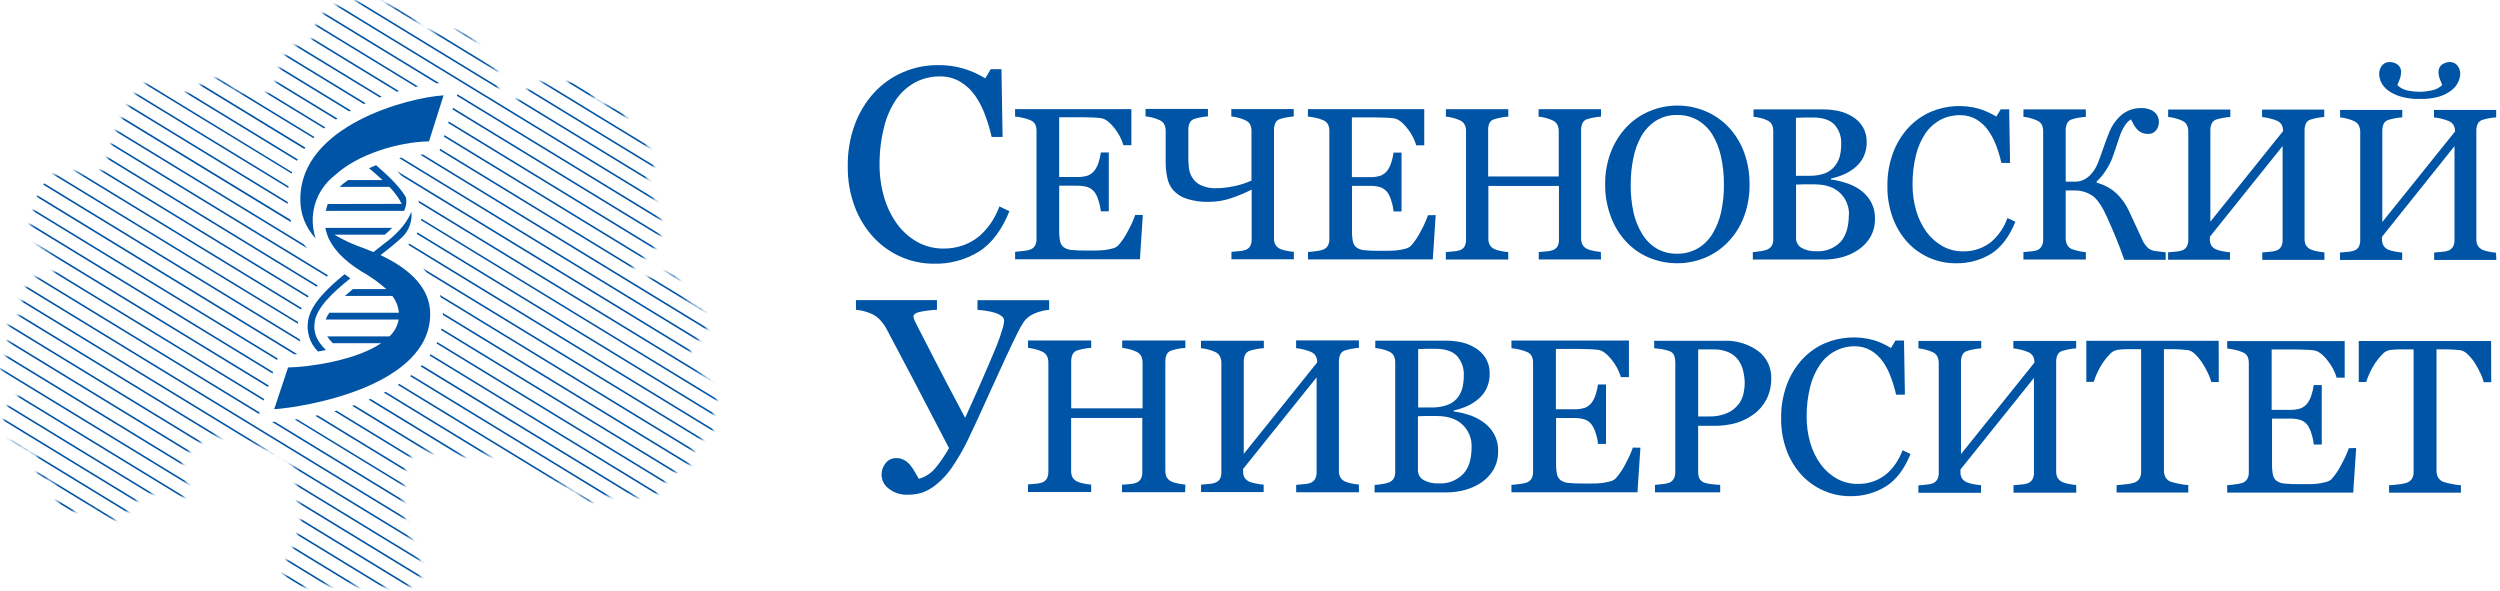 <?xml version="1.0" encoding="UTF-8"?> <svg xmlns="http://www.w3.org/2000/svg" width="673" height="159" viewBox="0 0 673 159" fill="none"><g clip-path="url(#clip0_139_381)"><mask id="mask0_139_381" style="mask-type:luminance" maskUnits="userSpaceOnUse" x="0" y="0" width="193" height="159"><path d="M51.799 120.87C51.001 121.39 50.319 122.071 49.799 122.87C49.367 123.679 49.121 124.574 49.079 125.49C49.025 125.945 49.055 126.406 49.169 126.85C49.369 127.54 49.649 127.62 49.979 128.48C50.151 128.946 50.271 129.428 50.339 129.92C50.467 130.454 50.528 131.001 50.519 131.55C50.527 131.921 50.459 132.29 50.32 132.633C50.181 132.977 49.973 133.289 49.709 133.55C49.31 133.823 48.842 133.979 48.359 134C47.692 134.083 47.016 134.053 46.359 133.91C44.629 133.55 44.559 132.99 43.209 132.82C43.119 132.82 42.459 132.82 41.149 132.91C40.42 132.9 39.693 132.99 38.989 133.18C38.474 133.381 37.992 133.657 37.559 134C36.329 134.93 36.259 135.59 34.769 137.25C34.316 137.815 33.8 138.325 33.229 138.77C32.548 139.315 31.745 139.685 30.889 139.85C29.976 139.989 29.043 139.864 28.199 139.49C27.453 139.138 26.751 138.698 26.109 138.18C25.618 137.728 25.078 137.332 24.499 137C23.829 136.674 23.079 136.549 22.339 136.64C21.711 136.804 21.107 137.046 20.539 137.36C19.119 138.02 18.999 138.13 18.539 138.18C17.874 138.269 17.199 138.105 16.649 137.72C16.208 137.344 15.894 136.841 15.749 136.28C15.369 135.18 15.589 134.77 15.399 133.11C15.393 132.189 15.145 131.285 14.679 130.49C14.327 129.999 13.865 129.598 13.329 129.32C12.329 128.82 11.989 129.17 11.169 128.69C10.563 128.322 10.117 127.741 9.919 127.06C9.779 126.47 9.989 126.18 10.099 125.43C10.269 124.416 10.144 123.375 9.739 122.43C9.379 121.77 8.389 121.26 6.409 120.26C5.599 119.939 4.82 119.548 4.079 119.09C3.032 118.154 2.229 116.977 1.739 115.66C1.332 114.932 1.061 114.135 0.939 113.31C0.852 112.28 1.038 111.245 1.479 110.31C1.797 109.308 2.406 108.424 3.229 107.77C3.849 107.33 4.279 107.31 4.759 106.69C5.106 106.286 5.297 105.772 5.299 105.24C5.239 104.36 4.439 103.77 3.859 103.35C2.679 102.48 2.229 102.81 1.429 102.08C0.756 101.432 0.332 100.568 0.229 99.64C0.197 98.616 0.479 97.608 1.039 96.75C1.579 95.68 1.859 95.75 2.109 94.85C2.302 94.113 2.363 93.348 2.289 92.59C2.289 91.59 2.169 91.5 2.109 90.59C1.901 89.472 1.994 88.32 2.379 87.25C2.836 86.439 3.485 85.752 4.269 85.25C5.109 84.64 5.519 84.62 5.799 84.08C6.079 83.54 5.799 83.27 5.799 82C5.711 80.992 5.802 79.976 6.069 79C6.287 78.354 6.593 77.742 6.979 77.18C7.503 76.173 8.278 75.319 9.229 74.7C10.164 74.231 11.185 73.955 12.229 73.89C13.399 73.72 13.939 73.82 14.479 73.35C14.9 72.943 15.157 72.394 15.199 71.81C15.157 70.916 14.77 70.074 14.119 69.46C12.819 67.87 12.169 67.84 10.799 66.39C9.956 65.597 9.276 64.645 8.799 63.59C8.291 62.322 8.105 60.947 8.259 59.59C8.369 58.32 8.639 58.33 9.159 55.98C9.459 54.62 9.379 54.6 9.789 52.54C10.339 49.79 10.609 49.24 11.049 48.75C11.614 48.184 12.297 47.75 13.049 47.48C14.161 46.979 15.34 46.642 16.549 46.48C18.031 46.221 19.537 46.13 21.039 46.21C23.809 46.36 24.349 46.96 25.889 46.48C26.821 46.212 27.641 45.651 28.229 44.88C28.899 43.88 28.659 43.22 28.949 41.54C29.119 40.54 29.239 40.54 30.829 36.48C32.039 33.38 31.829 33.64 32.359 32.48C33.08 30.9 33.888 29.361 34.779 27.87C35.601 26.338 36.608 24.914 37.779 23.63C38.361 22.951 39.099 22.422 39.929 22.09C40.61 21.802 41.358 21.709 42.089 21.82C43.089 22.01 43.259 22.56 45.089 23.82C45.847 24.49 46.762 24.958 47.749 25.18C48.48 25.261 49.22 25.168 49.909 24.91C51.349 24.409 52.7 23.679 53.909 22.75C55.639 21.6 55.759 21.4 56.429 21.21C57.491 20.923 58.614 20.954 59.659 21.3C61.959 22.03 61.939 23.58 64.329 24.37C64.809 24.53 64.489 24.37 67.109 24.82C69.489 25.24 69.789 25.39 70.529 25.27C71.685 25.089 72.744 24.517 73.529 23.65C74.069 23.02 74.089 22.65 74.879 19.85C75.21 18.461 75.658 17.103 76.219 15.79C76.615 14.66 77.31 13.658 78.229 12.89C78.809 12.5 79.029 12.56 81.729 11.63C82.447 11.436 83.141 11.164 83.799 10.82C84.969 9.82 84.319 8.37 85.139 6.3C85.738 4.92 86.703 3.731 87.929 2.86C89.509 1.64 90.989 1.31 93.319 0.79C95.45 0.264 97.651 0.082 99.839 0.25C101.837 0.437 103.801 0.891 105.679 1.6C107.109 1.962 108.463 2.575 109.679 3.41C110.644 4.164 111.502 5.045 112.229 6.03C112.879 6.93 112.779 7.03 113.229 7.47C113.449 7.68 114.379 8.47 117.279 8.56C119.849 8.56 120.149 7.95 122.209 8.2C123.278 8.296 124.318 8.602 125.269 9.1C126.482 9.755 127.526 10.682 128.319 11.81C128.825 12.528 129.276 13.284 129.669 14.07C129.946 14.732 130.28 15.367 130.669 15.97C131.299 16.81 131.669 16.7 132.549 17.68C133.188 18.248 133.682 18.962 133.989 19.76C134.139 20.625 134.169 21.507 134.079 22.38C134.004 23.101 134.004 23.829 134.079 24.55C134.269 25.169 134.617 25.728 135.089 26.171C135.561 26.615 136.14 26.928 136.769 27.08C137.625 27.252 138.515 27.125 139.289 26.72C140.539 26.12 140.509 25.38 142.289 23.72C142.934 22.943 143.772 22.35 144.719 22C145.109 21.9 145.449 21.88 148.129 22.27C149.014 22.468 149.914 22.588 150.819 22.63C152.249 22.56 152.419 22.04 154.329 21.73C155.178 21.482 156.08 21.482 156.929 21.73C157.831 22.136 158.563 22.843 158.999 23.73C159.799 25.17 159.249 25.73 159.999 26.73C160.749 27.73 161.659 27.82 163.149 28.18C165.149 28.67 165.609 28.18 166.559 28.81C167.534 29.546 168.207 30.613 168.449 31.81C168.859 33.42 168.319 34.25 168.979 34.88C169.639 35.51 169.979 34.98 171.139 35.42C172.243 35.892 173.158 36.719 173.739 37.77C174.319 38.77 173.949 38.91 174.549 40.03C175.329 41.49 176.099 41.53 176.349 42.65C176.479 43.355 176.385 44.082 176.079 44.73C175.639 45.73 174.929 46.09 174.549 46.54C172.679 48.77 178.139 55.09 177.959 61.36C177.932 62.404 177.753 63.438 177.429 64.43C176.959 65.91 176.123 67.248 174.999 68.32C174.059 69.18 173.829 68.96 171.999 70.4C170.509 71.58 170.229 72.08 170.109 72.56C169.976 73.007 169.973 73.482 170.101 73.93C170.228 74.378 170.481 74.78 170.829 75.09C171.219 75.35 171.679 75.36 172.899 75.09C175.669 74.48 176.379 73.73 178.369 73.56C179.122 73.429 179.896 73.491 180.619 73.74C181.809 74.31 182.738 75.311 183.219 76.54C183.779 77.76 183.449 78 184.029 79.16C184.548 80.104 185.252 80.934 186.099 81.6C187.899 83.21 188.509 82.92 189.419 84.13C190.105 85.019 190.484 86.107 190.5 87.23C190.517 88.353 190.169 89.451 189.509 90.36C188.369 91.88 187.149 91.56 186.279 93.07C185.893 93.759 185.706 94.541 185.739 95.33C185.739 96.33 186.159 97.33 187.979 99.58C190.659 102.83 191.729 103.03 192.469 105.09C192.866 106.037 193.02 107.068 192.919 108.09C192.839 108.78 192.699 108.79 192.289 110.62C192.093 111.359 191.972 112.116 191.929 112.88C191.929 113.6 192.019 113.64 192.019 114.6C192.116 115.305 192.022 116.023 191.749 116.68C191.42 117.166 190.953 117.542 190.409 117.76C189.249 118.4 188.809 118.2 187.799 118.85C187.352 119.071 186.979 119.418 186.729 119.85C186.379 120.54 186.729 120.85 186.639 122.02C186.413 122.818 186.143 123.602 185.829 124.37C185.329 125.72 185.259 125.89 185.019 126.09C184.459 126.54 183.969 126.3 183.019 126.54C182.089 126.868 181.257 127.425 180.599 128.16C179.693 128.976 178.878 129.888 178.169 130.88C176.879 132.66 176.999 133.14 176.169 133.59C175.339 134.04 174.939 133.86 172.939 133.77C170.939 133.68 172.939 133.85 169.069 133.67C164.069 133.46 164.069 133.31 163.419 133.59C162.229 134.12 161.519 135.06 159.909 135.12C159.55 135.133 159.191 135.103 158.839 135.03C157.616 134.679 156.555 133.911 155.839 132.86C154.609 131.32 153.689 131.8 145.599 128.34C143.529 127.46 142.469 127 141.289 126.34C138.439 124.77 138.229 124.11 136.439 123.34C134.649 122.57 132.959 122.54 129.709 122.52C125.909 122.52 125.339 123.08 122.259 122.7C120.259 122.46 118.569 122.16 118.569 122.16C117.385 121.905 116.186 121.725 114.979 121.62C114.021 121.455 113.039 121.517 112.109 121.8C111.106 122.237 110.281 123.002 109.769 123.97C109.249 124.9 109.239 125.58 109.049 127.76C108.699 131.99 108.559 131.56 108.509 133.55C108.451 135.056 108.512 136.564 108.689 138.06C108.937 139.814 109.359 141.539 109.949 143.21C110.6 145.089 111.351 146.931 112.199 148.73C112.82 149.956 113.27 151.262 113.539 152.61C113.735 153.351 113.735 154.129 113.539 154.87C113.272 155.641 112.811 156.33 112.199 156.87C110.119 158.68 103.489 158.12 100.969 157.95C94.519 157.53 89.969 157.24 84.539 157.86C82.219 158.13 79.539 158.59 77.799 156.96C77.314 156.457 76.936 155.861 76.688 155.208C76.441 154.555 76.329 153.858 76.359 153.16C76.419 152 76.889 151.47 77.709 149.91C78.826 147.677 79.698 145.33 80.309 142.91C80.82 141.397 81.063 139.807 81.029 138.21C80.849 135.42 79.669 134.85 79.599 131.98C79.539 129.74 80.239 129.56 79.959 127.91C79.509 125.34 77.409 123.69 76.449 122.91C74.849 121.65 74.039 121.65 68.549 119.84C63.549 118.18 62.789 117.73 60.549 117.58C58.652 117.308 56.717 117.593 54.979 118.4C53.868 119.155 52.806 119.98 51.799 120.87Z" fill="white"></path></mask><g mask="url(#mask0_139_381)"><path d="M-25 110.51L136.34 209.01L136.56 208.64L-24.77 110.13L-25 110.51Z" fill="#0054A6"></path><path d="M-23.07 107.31L138.26 205.82L138.49 205.44L-22.85 106.94L-23.07 107.31Z" fill="#0054A6"></path><path d="M-21.141 104.11L140.189 202.62L140.419 202.24L-20.921 103.74L-21.141 104.11Z" fill="#0054A6"></path><path d="M-19.211 100.91L142.119 199.42L142.349 199.05L-18.991 100.54L-19.211 100.91Z" fill="#0054A6"></path><path d="M-17.279 97.71L144.051 196.22L144.281 195.85L-17.059 97.34L-17.279 97.71Z" fill="#0054A6"></path><path d="M-15.35 94.51L145.98 193.02L146.21 192.65L-15.13 94.14L-15.35 94.51Z" fill="#0054A6"></path><path d="M-13.42 91.31L147.91 189.82L148.14 189.45L-13.2 90.94L-13.42 91.31Z" fill="#0054A6"></path><path d="M-11.49 88.12L149.84 186.62L150.06 186.25L-11.27 87.74L-11.49 88.12Z" fill="#0054A6"></path><path d="M-9.561 84.92L151.769 183.43L151.989 183.05L-9.341 84.54L-9.561 84.92Z" fill="#0054A6"></path><path d="M-7.641 81.72L153.699 180.23L153.919 179.85L-7.411 81.35L-7.641 81.72Z" fill="#0054A6"></path><path d="M-5.711 78.52L155.629 177.03L155.849 176.66L-5.481 78.15L-5.711 78.52Z" fill="#0054A6"></path><path d="M-3.779 75.32L157.561 173.83L157.781 173.46L-3.549 74.95L-3.779 75.32Z" fill="#0054A6"></path><path d="M-1.85 72.12L159.49 170.63L159.71 170.26L-1.62 71.75L-1.85 72.12Z" fill="#0054A6"></path><path d="M73.231 113.59L161.41 167.43L161.63 167.06L74.01 113.55L73.231 113.59Z" fill="#0054A6"></path><path d="M69.89 111.04L0.3 68.55L0.08 68.92L69.75 111.46L69.89 111.04Z" fill="#0054A6"></path><path d="M71.1 107.4L2.23 65.35L2.01 65.72L70.96 107.82L71.1 107.4Z" fill="#0054A6"></path><path d="M79.34 112.93L163.34 164.23L163.56 163.86L79.99 112.86L79.34 112.93Z" fill="#0054A6"></path><path d="M84.869 111.93L165.279 161.03L165.499 160.66L85.499 111.8L84.869 111.93Z" fill="#0054A6"></path><path d="M72.309 103.76L4.159 62.15L3.939 62.53L72.169 104.19L72.309 103.76Z" fill="#0054A6"></path><path d="M90.01 110.7L167.23 157.83L167.45 157.46L90.58 110.54L90.01 110.7Z" fill="#0054A6"></path><path d="M73.519 100.13L6.089 58.95L5.869 59.33L73.379 100.55L73.519 100.13Z" fill="#0054A6"></path><path d="M94.801 109.25L169.141 154.63L169.361 154.26L95.361 109.07L94.801 109.25Z" fill="#0054A6"></path><path d="M74.731 96.49L8.021 55.76L7.801 56.13L74.591 96.91L74.731 96.49Z" fill="#0054A6"></path><path d="M99.231 107.59L171.04 151.43L171.26 151.06L99.751 107.38L99.231 107.59Z" fill="#0054A6"></path><path d="M80.009 95.33L10.009 52.55L9.779 52.93L79.229 95.38L80.009 95.33Z" fill="#0054A6"></path><path d="M11.88 49.35L11.66 49.73L80.87 91.98C80.79 91.77 80.71 91.56 80.65 91.34L11.88 49.35Z" fill="#0054A6"></path><path d="M103.35 105.71L173 148.24L173.22 147.86L103.81 105.48L103.35 105.71Z" fill="#0054A6"></path><path d="M107.08 103.61L174.92 145.04L175.15 144.67L107.48 103.35L107.08 103.61Z" fill="#0054A6"></path><path d="M13.81 46.18L13.59 46.55L80.23 87.18C80.23 87.02 80.23 86.86 80.23 86.69L13.81 46.18Z" fill="#0054A6"></path><path d="M110.391 101.26L176.851 141.84L177.081 141.47L110.751 100.97L110.391 101.26Z" fill="#0054A6"></path><path d="M15.739 42.96L15.52 43.33L81.04 83.33C81.04 83.2 81.159 83.07 81.219 82.93L15.739 42.96Z" fill="#0054A6"></path><path d="M113.23 98.64L178.74 138.64L178.97 138.27L113.58 98.32L113.23 98.64Z" fill="#0054A6"></path><path d="M17.669 39.76L17.449 40.13L82.839 80.06C82.919 79.94 83.009 79.82 83.099 79.71L17.669 39.76Z" fill="#0054A6"></path><path d="M19.601 36.56L19.381 36.93L85.231 77.18L85.531 76.85L19.601 36.56Z" fill="#0054A6"></path><path d="M115.67 95.73L180.67 135.44L180.9 135.07L115.9 95.37L115.67 95.73Z" fill="#0054A6"></path><path d="M21.53 33.36L21.311 33.73L87.971 74.44L88.311 74.13L21.53 33.36Z" fill="#0054A6"></path><path d="M117.529 92.48L182.639 132.24L182.869 131.87L117.699 92.08C117.639 92.18 117.589 92.35 117.529 92.48Z" fill="#0054A6"></path><path d="M118.75 88.86L184.57 129.04L184.8 128.67L118.85 88.41C118.82 88.56 118.79 88.71 118.75 88.86Z" fill="#0054A6"></path><path d="M81.76 65.76L23.46 30.18L23.24 30.55L82.76 66.88C82.42 66.52 82.08 66.18 81.76 65.76Z" fill="#0054A6"></path><path d="M78.23 59.18L25.39 26.96L25.16 27.34L78.4 59.84C78.33 59.64 78.23 59.42 78.23 59.18Z" fill="#0054A6"></path><path d="M119.23 84.49V84.78L186.49 125.85L186.71 125.47L119.23 84.26C119.23 84.34 119.23 84.41 119.23 84.49Z" fill="#0054A6"></path><path d="M118.62 80.02L188.43 122.65L188.65 122.27L118.43 79.4C118.5 79.6 118.56 79.81 118.62 80.02Z" fill="#0054A6"></path><path d="M77.44 54.37L27.32 23.77L27.09 24.14L77.46 54.89C77.45 54.72 77.45 54.55 77.44 54.37Z" fill="#0054A6"></path><path d="M114.949 73.41L190.359 119.41L190.579 119.04L113.859 72.23C114.229 72.61 114.609 73.01 114.949 73.41Z" fill="#0054A6"></path><path d="M77.69 50.18L29.23 20.57L29 20.94L77.6 50.61C77.64 50.46 77.66 50.3 77.69 50.18Z" fill="#0054A6"></path><path d="M192.29 116.25L192.51 115.88L110.23 65.61C110.13 65.72 110.02 65.82 109.91 65.93L192.29 116.25Z" fill="#0054A6"></path><path d="M78.62 46.34L31.23 17.37L31 17.74L78.53 46.74C78.53 46.62 78.58 46.48 78.62 46.34Z" fill="#0054A6"></path><path d="M194.23 113.05L194.45 112.68L112.37 62.57C112.31 62.7 112.23 62.82 112.16 62.95L194.23 113.05Z" fill="#0054A6"></path><path d="M80.141 42.89L33.111 14.18L32.881 14.55L79.941 43.28L80.141 42.89Z" fill="#0054A6"></path><path d="M82.231 39.75L35.041 10.97L34.81 11.34L81.921 40.11L82.231 39.75Z" fill="#0054A6"></path><path d="M196.139 109.85L196.369 109.48L113.369 58.83C113.369 58.99 113.369 59.15 113.369 59.31L196.139 109.85Z" fill="#0054A6"></path><path d="M84.66 36.89L36.96 7.77L36.74 8.18L84.35 37.18L84.66 36.89Z" fill="#0054A6"></path><path d="M198.069 106.65L198.299 106.28L112.609 53.96C112.689 54.18 112.779 54.4 112.849 54.62L198.069 106.65Z" fill="#0054A6"></path><path d="M87.55 34.28L38.89 4.57L38.67 4.95L87.23 34.58L87.55 34.28Z" fill="#0054A6"></path><path d="M108.15 47.37L200 103.45L200.23 103.08L106.9 46.08C107.33 46.51 107.74 46.93 108.15 47.37Z" fill="#0054A6"></path><path d="M90.829 31.91L40.829 1.37L40.609 1.75L90.429 32.18C90.559 32.08 90.689 31.99 90.829 31.91Z" fill="#0054A6"></path><path d="M107.461 42.57L201.931 100.26L202.161 99.88L108.061 42.43L107.461 42.57Z" fill="#0054A6"></path><path d="M94.449 29.74L42.749 -1.82L42.529 -1.45L94.009 29.99L94.449 29.74Z" fill="#0054A6"></path><path d="M113.131 41.66L203.861 97.06L204.091 96.68L113.861 41.6L113.131 41.66Z" fill="#0054A6"></path><path d="M98.431 27.79L44.681 -5.02L44.461 -4.65L97.951 28.01L98.431 27.79Z" fill="#0054A6"></path><path d="M118.34 40.47L205.79 93.86L206.01 93.49L118.47 40.04L118.34 40.47Z" fill="#0054A6"></path><path d="M119.5 36.8L207.72 90.66L207.94 90.29L119.63 36.37L119.5 36.8Z" fill="#0054A6"></path><path d="M102.741 26.05L46.611 -8.22L46.391 -7.82L102.231 26.24L102.741 26.05Z" fill="#0054A6"></path><path d="M120.66 33.13L209.65 87.47L209.87 87.09L120.79 32.7L120.66 33.13Z" fill="#0054A6"></path><path d="M107.42 24.53L48.54 -11.42L48.32 -11.05L106.86 24.7L107.42 24.53Z" fill="#0054A6"></path><path d="M121.82 29.46L211.58 84.26L211.8 83.89L121.96 29.03L121.82 29.46Z" fill="#0054A6"></path><path d="M112.509 23.26L50.509 -14.62L50.279 -14.25L111.929 23.4L112.509 23.26Z" fill="#0054A6"></path><path d="M122.98 25.79L213.5 81.07L213.73 80.69L123.12 25.37L122.98 25.79Z" fill="#0054A6"></path><path d="M118.23 22.37L52.4 -17.82L52.17 -17.45L117.5 22.44L118.23 22.37Z" fill="#0054A6"></path><path d="M54.1 -20.64L215.43 77.87L215.66 77.5L54.32 -21.01L54.1 -20.64Z" fill="#0054A6"></path><path d="M56.029 -23.84L217.359 74.67L217.589 74.3L56.249 -24.21L56.029 -23.84Z" fill="#0054A6"></path><path d="M57.961 -27.04L219.291 71.47L219.521 71.1L58.181 -27.41L57.961 -27.04Z" fill="#0054A6"></path><path d="M59.891 -30.24L221.221 68.27L221.451 67.9L60.111 -30.61L59.891 -30.24Z" fill="#0054A6"></path><path d="M61.82 -33.43L223.15 65.08L223.38 64.7L62.04 -33.81L61.82 -33.43Z" fill="#0054A6"></path><path d="M63.75 -36.63L225.08 61.88L225.31 61.5L63.97 -37.01L63.75 -36.63Z" fill="#0054A6"></path><path d="M65.67 -39.83L227.01 58.68L227.24 58.3L65.9 -40.21L65.67 -39.83Z" fill="#0054A6"></path><path d="M67.6 -43.03L228.94 55.48L229.16 55.11L67.83 -43.4L67.6 -43.03Z" fill="#0054A6"></path><path d="M69.529 -46.23L230.869 52.28L231.089 51.91L69.759 -46.6L69.529 -46.23Z" fill="#0054A6"></path><path d="M71.461 -49.43L232.801 49.08L233.021 48.71L71.691 -49.8L71.461 -49.43Z" fill="#0054A6"></path><path d="M73.621 -53L73.391 -52.63L234.731 45.88L234.951 45.51L73.621 -53Z" fill="#0054A6"></path></g><path d="M94.319 74.93C93.779 74.56 93.259 74.2 92.759 73.82C87.839 77.82 83.759 81.91 82.969 86.13C82.684 87.654 82.775 89.224 83.233 90.705C83.692 92.186 84.503 93.533 85.599 94.63C86.309 94.51 87.029 94.37 87.739 94.23C85.269 91.78 84.229 89.55 84.739 86.45C85.439 82.69 89.499 78.79 94.319 74.93Z" fill="#0054A6"></path><path d="M85.579 52.89C86.629 50.649 88.199 48.691 90.159 47.18C96.219 41.55 107.109 38.23 115.489 38.05L119.409 25.67C109.939 26.24 80.849 33.76 80.849 53.58C80.792 57.515 82.27 61.317 84.969 64.18C83.727 60.476 83.945 56.438 85.579 52.89Z" fill="#0054A6"></path><path d="M102.439 68.68C104.279 67.25 106.079 65.82 107.649 64.4C108.611 63.632 109.393 62.661 109.937 61.557C110.482 60.452 110.776 59.241 110.799 58.01C110.796 57.675 110.769 57.341 110.719 57.01C109.019 61.64 103.719 65.39 103.449 65.56C102.509 66.32 101.519 67.09 100.529 67.85C99.769 67.53 98.989 67.21 98.169 66.91C95.331 65.95 92.6 64.7 90.019 63.18H103.579C104.277 62.602 104.944 61.988 105.579 61.34H87.579C87.708 61.963 87.875 62.577 88.079 63.18C89.319 66.69 92.349 69.96 97.219 73.02C99.643 74.374 101.916 75.983 103.999 77.82H94.999C94.249 78.43 93.529 79.05 92.849 79.66H105.609C106.615 80.969 107.229 82.536 107.379 84.18H88.659C88.257 84.754 87.922 85.371 87.659 86.02H107.319C107.003 87.754 106.141 89.341 104.859 90.55H88.069C88.508 91.222 89.025 91.839 89.609 92.39H102.609C95.759 97.03 83.369 98.81 77.549 98.92L73.809 110.16C81.939 109.63 115.809 104.03 115.809 84.53C115.809 78.18 111.319 72.84 102.439 68.68Z" fill="#0054A6"></path><path d="M87.709 56.76H108.799C108.879 56.573 108.949 56.383 109.009 56.19C109.051 56.107 109.084 56.02 109.109 55.93C109.198 55.655 109.268 55.374 109.319 55.09C109.314 55.07 109.314 55.05 109.319 55.03C109.426 54.364 109.395 53.684 109.229 53.03C107.229 49.7 103.819 46.72 101.229 44.47C100.599 44.73 99.969 45 99.349 45.28L99.849 45.71C100.849 46.53 101.849 47.46 102.979 48.47H93.709C92.897 49.028 92.125 49.643 91.399 50.31H104.829C106.162 51.655 107.282 53.196 108.149 54.88L88.229 54.92C88.022 55.523 87.848 56.138 87.709 56.76Z" fill="#0054A6"></path><path d="M251.379 70.99C248.366 70.993 245.384 70.377 242.619 69.18C239.83 67.963 237.317 66.194 235.229 63.98C233.003 61.579 231.267 58.766 230.119 55.7C228.802 52.185 228.157 48.453 228.219 44.7C228.166 40.911 228.8 37.144 230.089 33.58C231.247 30.405 233.01 27.485 235.279 24.98C237.444 22.621 240.081 20.744 243.019 19.47C246.031 18.161 249.285 17.5 252.569 17.53C254.883 17.5 257.189 17.817 259.409 18.47C261.452 19.09 263.407 19.967 265.229 21.08L266.709 18.63H269.589L269.899 36.87H266.949C266.514 34.901 265.94 32.967 265.229 31.08C264.572 29.208 263.667 27.432 262.539 25.8C261.466 24.239 260.067 22.928 258.439 21.96C256.785 21.02 254.911 20.54 253.009 20.57C250.747 20.552 248.513 21.08 246.499 22.11C244.43 23.208 242.649 24.777 241.299 26.69C239.767 28.949 238.656 31.466 238.019 34.12C237.181 37.407 236.764 40.788 236.779 44.18C236.749 47.225 237.17 50.258 238.029 53.18C238.782 55.766 239.976 58.201 241.559 60.38C243.01 62.356 244.873 63.994 247.019 65.18C249.167 66.343 251.576 66.938 254.019 66.91C255.849 66.932 257.668 66.624 259.389 66C260.931 65.439 262.366 64.618 263.629 63.57C264.835 62.511 265.901 61.301 266.799 59.97C267.726 58.602 268.479 57.124 269.039 55.57L271.739 56.87C269.679 61.943 266.942 65.563 263.529 67.73C259.878 69.965 255.658 71.097 251.379 70.99Z" fill="#0054A6"></path><path d="M307.65 57.87L306.87 69.79H273.27V67.79C273.836 67.75 274.596 67.67 275.55 67.55C276.18 67.498 276.802 67.367 277.4 67.16C277.94 66.95 278.389 66.557 278.67 66.05C278.929 65.508 279.052 64.911 279.03 64.31V35.22C279.044 34.647 278.935 34.077 278.71 33.55C278.438 33.005 277.97 32.584 277.4 32.37C276.737 32.074 276.043 31.856 275.33 31.72C274.649 31.553 273.957 31.436 273.26 31.37V29.37H304.57V39.08H302.42C301.919 37.392 301.086 35.821 299.97 34.46C298.7 32.84 297.5 31.95 296.35 31.8C295.77 31.72 295.06 31.67 294.25 31.63C293.44 31.59 292.5 31.56 291.45 31.56H285.13V47.65H289.7C290.782 47.703 291.866 47.564 292.9 47.24C293.606 46.939 294.223 46.46 294.69 45.85C295.166 45.181 295.528 44.438 295.76 43.65C296.036 42.801 296.231 41.927 296.34 41.04H298.49V56.89H296.33C296.236 55.903 296.028 54.929 295.71 53.99C295.501 53.206 295.163 52.463 294.71 51.79C294.206 51.112 293.509 50.603 292.71 50.33C291.731 50.074 290.721 49.959 289.71 49.99H285.14V62.11C285.114 63.076 285.198 64.043 285.39 64.99C285.518 65.624 285.873 66.19 286.39 66.58C286.985 66.982 287.674 67.223 288.39 67.28C289.602 67.406 290.821 67.459 292.04 67.44H294.52C295.388 67.45 296.256 67.414 297.12 67.33C297.876 67.252 298.625 67.115 299.36 66.92C299.97 66.803 300.536 66.523 301 66.11C302.104 64.858 303.032 63.462 303.76 61.96C304.484 60.647 305.097 59.276 305.59 57.86L307.65 57.87Z" fill="#0054A6"></path><path d="M336.899 48.61V35.18C336.903 34.602 336.777 34.032 336.529 33.51C336.238 32.991 335.78 32.585 335.229 32.36C334.631 32.083 334.008 31.862 333.369 31.7C332.747 31.531 332.111 31.417 331.469 31.36V29.36H348.269V31.36C347.613 31.393 346.962 31.477 346.319 31.61C345.735 31.721 345.157 31.864 344.589 32.04C344.301 32.121 344.034 32.265 343.809 32.462C343.584 32.66 343.407 32.905 343.289 33.18C343.069 33.734 342.957 34.324 342.959 34.92V64.11C342.938 64.684 343.047 65.255 343.279 65.78C343.576 66.309 344.03 66.732 344.579 66.99C345.134 67.227 345.714 67.398 346.309 67.5C346.967 67.648 347.636 67.745 348.309 67.79V69.79H331.509V67.79L333.509 67.61C334.116 67.591 334.716 67.479 335.289 67.28C335.805 67.095 336.245 66.743 336.539 66.28C336.833 65.72 336.974 65.092 336.949 64.46V51.03C335.177 51.931 333.342 52.703 331.459 53.34C329.509 54.008 327.46 54.346 325.399 54.34C323.382 54.4 321.37 54.116 319.449 53.5C318.05 53.073 316.794 52.271 315.819 51.18C315.009 50.215 314.461 49.058 314.229 47.82C313.928 46.417 313.784 44.985 313.799 43.55V35.18C313.803 34.602 313.677 34.032 313.429 33.51C313.147 32.984 312.696 32.568 312.149 32.33C311.548 32.051 310.922 31.829 310.279 31.67C309.658 31.496 309.022 31.382 308.379 31.33V29.33H325.179V31.33C324.536 31.357 323.897 31.441 323.269 31.58C322.689 31.689 322.114 31.83 321.549 32C321.256 32.089 320.986 32.24 320.758 32.444C320.53 32.648 320.35 32.899 320.229 33.18C320.004 33.732 319.892 34.324 319.899 34.92V42.18C319.892 43.132 319.936 44.083 320.029 45.03C320.117 45.992 320.421 46.922 320.919 47.75C321.464 48.661 322.268 49.388 323.229 49.84C324.562 50.454 326.023 50.739 327.489 50.67C329.087 50.644 330.679 50.457 332.239 50.11C333.846 49.795 335.41 49.291 336.899 48.61Z" fill="#0054A6"></path><path d="M386.49 57.91L385.71 69.83H352.11V67.83C352.69 67.83 353.45 67.71 354.4 67.59C355.025 67.53 355.639 67.392 356.23 67.18C356.77 66.97 357.219 66.577 357.5 66.07C357.759 65.528 357.883 64.931 357.86 64.33V35.24C357.874 34.667 357.765 34.097 357.54 33.57C357.272 33.018 356.803 32.589 356.23 32.37C355.567 32.074 354.873 31.856 354.16 31.72C353.479 31.553 352.787 31.436 352.09 31.37V29.37H383.41V39.13H381.26C380.759 37.442 379.926 35.871 378.81 34.51C377.54 32.89 376.34 32 375.19 31.85C374.61 31.77 373.9 31.72 373.09 31.68C372.28 31.64 371.34 31.61 370.29 31.61H363.93V47.69H368.5C369.582 47.743 370.666 47.604 371.7 47.28C372.406 46.979 373.023 46.5 373.49 45.89C373.967 45.223 374.325 44.479 374.55 43.69C374.834 42.842 375.032 41.968 375.14 41.08H377.29V56.93H375.14C375.055 55.942 374.85 54.968 374.53 54.03C374.321 53.246 373.983 52.503 373.53 51.83C373.026 51.152 372.329 50.643 371.53 50.37C370.551 50.114 369.541 49.999 368.53 50.03H363.96V62.18C363.934 63.146 364.018 64.112 364.21 65.06C364.338 65.694 364.694 66.26 365.21 66.65C365.805 67.052 366.494 67.293 367.21 67.35C368.422 67.475 369.641 67.529 370.86 67.51H373.34C374.208 67.52 375.076 67.484 375.94 67.4C376.696 67.322 377.445 67.185 378.18 66.99C378.79 66.873 379.357 66.594 379.82 66.18C380.924 64.928 381.853 63.532 382.58 62.03C383.302 60.72 383.914 59.352 384.41 57.94L386.49 57.91Z" fill="#0054A6"></path><path d="M430.989 69.85H414.229V67.85L416.229 67.68C416.836 67.656 417.436 67.541 418.009 67.34C418.531 67.161 418.976 66.808 419.269 66.34C419.559 65.779 419.697 65.151 419.669 64.52V50.05H400.669V64.18C400.651 64.754 400.764 65.326 400.999 65.85C401.289 66.378 401.741 66.799 402.289 67.05C402.842 67.294 403.423 67.469 404.019 67.57C404.677 67.718 405.346 67.815 406.019 67.86V69.86H389.219V67.86L391.219 67.68C391.825 67.661 392.426 67.549 392.999 67.35C393.518 67.166 393.962 66.814 394.259 66.35C394.544 65.787 394.682 65.161 394.659 64.53V35.24C394.663 34.662 394.537 34.091 394.289 33.57C394.007 33.044 393.556 32.628 393.009 32.39C392.408 32.111 391.782 31.89 391.139 31.73C390.517 31.561 389.881 31.447 389.239 31.39V29.39H406.039V31.39C405.383 31.423 404.731 31.507 404.089 31.64C403.504 31.751 402.927 31.894 402.359 32.07C402.052 32.135 401.764 32.268 401.516 32.46C401.268 32.653 401.067 32.899 400.929 33.18C400.712 33.734 400.604 34.325 400.609 34.92V47.51H419.609V35.25C419.617 34.671 419.487 34.098 419.229 33.58C418.953 33.049 418.5 32.632 417.949 32.4C417.351 32.124 416.728 31.906 416.089 31.75C415.468 31.574 414.832 31.457 414.189 31.4V29.4H430.989V31.4C430.317 31.432 429.648 31.515 428.989 31.65C428.407 31.759 427.833 31.903 427.269 32.08C426.981 32.161 426.714 32.305 426.489 32.502C426.264 32.7 426.086 32.945 425.969 33.22C425.744 33.776 425.631 34.37 425.639 34.97V64.14C425.626 64.717 425.739 65.29 425.969 65.82C426.267 66.346 426.721 66.765 427.269 67.02C427.822 67.261 428.403 67.433 428.999 67.53C429.641 67.675 430.292 67.772 430.949 67.82L430.989 69.85Z" fill="#0054A6"></path><path d="M465.289 34.18C467.125 36.125 468.55 38.421 469.479 40.93C470.507 43.727 471.016 46.69 470.979 49.67C471.021 52.658 470.499 55.626 469.439 58.42C468.487 60.944 467.027 63.245 465.149 65.18C463.405 66.99 461.308 68.423 458.989 69.39C456.565 70.385 453.967 70.888 451.347 70.869C448.728 70.85 446.138 70.31 443.729 69.28C441.386 68.268 439.289 66.764 437.579 64.87C435.817 62.918 434.458 60.638 433.579 58.16C432.581 55.452 432.083 52.586 432.109 49.7C432.06 46.699 432.583 43.716 433.649 40.91C434.609 38.414 436.046 36.128 437.879 34.18C439.633 32.336 441.755 30.881 444.109 29.91C446.461 28.921 448.987 28.415 451.539 28.42C454.142 28.41 456.72 28.927 459.119 29.94C461.447 30.909 463.549 32.353 465.289 34.18ZM461.029 62.88C462.122 61.062 462.906 59.075 463.349 57C463.856 54.59 464.1 52.133 464.079 49.67C464.1 47.104 463.829 44.544 463.269 42.04C462.815 39.94 462.01 37.932 460.889 36.1C459.905 34.539 458.556 33.242 456.959 32.32C455.303 31.398 453.433 30.928 451.539 30.96C449.486 30.895 447.46 31.442 445.719 32.53C444.104 33.599 442.764 35.035 441.809 36.72C440.798 38.553 440.082 40.534 439.689 42.59C439.212 44.916 438.978 47.285 438.989 49.66C438.952 52.153 439.196 54.642 439.719 57.08C440.164 59.157 440.955 61.145 442.059 62.96C443.016 64.558 444.343 65.902 445.929 66.88C447.625 67.859 449.56 68.351 451.519 68.3C453.449 68.323 455.35 67.833 457.029 66.88C458.676 65.903 460.051 64.527 461.029 62.88Z" fill="#0054A6"></path><path d="M500.639 51.03C501.836 51.851 502.837 52.927 503.569 54.18C504.385 55.609 504.79 57.235 504.739 58.88C504.781 60.598 504.356 62.295 503.509 63.79C502.717 65.156 501.622 66.323 500.309 67.2C498.993 68.1 497.536 68.775 495.999 69.2C494.371 69.652 492.689 69.877 490.999 69.87H471.859V67.87C472.309 67.87 472.979 67.75 473.859 67.63C474.5 67.563 475.129 67.411 475.729 67.18C476.256 66.972 476.699 66.596 476.989 66.11C477.254 65.576 477.381 64.985 477.359 64.39V35.3C477.371 34.716 477.258 34.137 477.029 33.6C476.762 33.049 476.298 32.617 475.729 32.39C475.124 32.09 474.482 31.872 473.819 31.74C473.237 31.602 472.645 31.505 472.049 31.45V29.45H490.739C492.13 29.445 493.518 29.586 494.879 29.87C496.216 30.161 497.493 30.675 498.659 31.39C499.785 32.06 500.735 32.989 501.429 34.1C502.181 35.358 502.556 36.805 502.509 38.27C502.538 39.579 502.271 40.878 501.729 42.07C501.224 43.171 500.487 44.15 499.569 44.94C498.665 45.718 497.655 46.364 496.569 46.86C495.392 47.391 494.162 47.797 492.899 48.07V48.32C494.22 48.494 495.522 48.788 496.789 49.2C498.16 49.605 499.459 50.223 500.639 51.03ZM493.749 44.93C494.433 44.152 494.938 43.234 495.229 42.24C495.52 41.11 495.661 39.947 495.649 38.78C495.757 36.862 495.103 34.979 493.829 33.54C492.609 32.273 490.696 31.64 488.089 31.64C487.479 31.64 486.719 31.64 485.789 31.64L483.469 31.71V47.32H487.079C488.437 47.354 489.79 47.154 491.079 46.73C492.109 46.369 493.028 45.749 493.749 44.93ZM497.749 57.85C497.782 56.751 497.585 55.658 497.169 54.64C496.754 53.622 496.131 52.703 495.339 51.94C493.739 50.41 491.439 49.63 488.459 49.63C487.239 49.63 486.219 49.63 485.379 49.63L483.499 49.69V64C483.474 64.54 483.596 65.078 483.851 65.555C484.106 66.032 484.486 66.431 484.949 66.71C486.171 67.383 487.556 67.701 488.949 67.63C490.147 67.708 491.348 67.527 492.47 67.099C493.592 66.671 494.608 66.006 495.449 65.15C496.939 63.5 497.699 61.07 497.699 57.85H497.749Z" fill="#0054A6"></path><path d="M526.409 70.87C524.023 70.873 521.661 70.386 519.469 69.44C517.25 68.484 515.25 67.085 513.589 65.33C511.846 63.425 510.487 61.201 509.589 58.78C508.548 55.993 508.039 53.035 508.089 50.06C508.047 47.058 508.548 44.073 509.569 41.25C510.487 38.741 511.879 36.432 513.669 34.45C515.385 32.583 517.473 31.098 519.799 30.09C523.916 28.354 528.501 28.072 532.799 29.29C534.416 29.794 535.965 30.496 537.409 31.38L538.589 29.44H540.869L541.109 43.86H538.769C538.425 42.303 537.971 40.773 537.409 39.28C536.867 37.801 536.134 36.399 535.229 35.11C534.374 33.888 533.266 32.865 531.979 32.11C530.673 31.359 529.186 30.979 527.679 31.01C525.889 30.97 524.117 31.371 522.519 32.18C520.876 33.04 519.463 34.281 518.399 35.8C517.187 37.588 516.306 39.58 515.799 41.68C515.145 44.295 514.829 46.984 514.859 49.68C514.842 52.09 515.179 54.488 515.859 56.8C516.457 58.847 517.404 60.776 518.659 62.5C519.814 64.059 521.286 65.354 522.979 66.3C524.689 67.225 526.606 67.696 528.549 67.67C529.995 67.688 531.432 67.44 532.789 66.94C534.012 66.499 535.149 65.849 536.149 65.02C537.099 64.185 537.936 63.231 538.639 62.18C539.373 61.099 539.967 59.929 540.409 58.7L542.539 59.7C540.913 63.7 538.749 66.563 536.049 68.29C533.155 70.068 529.805 70.964 526.409 70.87Z" fill="#0054A6"></path><path d="M582.999 69.93H571.859C571.079 67.73 570.319 65.71 569.579 63.93C568.839 62.15 568.069 60.34 567.289 58.63C566.019 55.75 564.719 53.8 563.429 52.79C561.892 51.716 560.041 51.184 558.169 51.28H556.089V64.18C556.079 64.76 556.202 65.335 556.449 65.86C556.728 66.397 557.183 66.821 557.739 67.06C558.294 67.26 558.862 67.424 559.439 67.55C560.118 67.72 560.811 67.828 561.509 67.87V69.87H544.709V67.87L546.619 67.69C547.222 67.668 547.818 67.556 548.389 67.36C548.918 67.148 549.356 66.76 549.629 66.26C549.904 65.715 550.038 65.11 550.019 64.5V35.3C550.027 34.723 549.914 34.151 549.689 33.62C549.409 33.087 548.948 32.672 548.389 32.45C547.801 32.173 547.188 31.952 546.559 31.79C545.954 31.619 545.335 31.505 544.709 31.45V29.45H561.509V31.45C560.231 31.532 558.966 31.761 557.739 32.13C557.453 32.217 557.188 32.363 556.962 32.56C556.736 32.756 556.555 32.998 556.429 33.27C556.197 33.82 556.081 34.413 556.089 35.01V48.9H558.749C559.46 48.898 560.162 48.745 560.809 48.45C561.513 48.123 562.15 47.668 562.689 47.11C563.552 46.228 564.231 45.185 564.689 44.04C565.189 42.83 565.689 41.37 566.289 39.67C566.889 37.97 567.369 36.62 567.949 35.27C568.541 33.879 569.393 32.613 570.459 31.54C571.201 30.769 572.093 30.156 573.079 29.74C574.115 29.298 575.232 29.076 576.359 29.09C577.084 29.072 577.807 29.173 578.499 29.39C579.063 29.565 579.586 29.851 580.039 30.23C580.403 30.546 580.694 30.939 580.889 31.38C581.084 31.828 581.182 32.312 581.179 32.8C581.177 33.214 581.113 33.625 580.989 34.02C580.883 34.386 580.703 34.727 580.459 35.02C580.21 35.318 579.913 35.571 579.579 35.77C579.152 35.972 578.681 36.065 578.209 36.04C577.645 36.056 577.085 35.947 576.569 35.72C576.108 35.519 575.693 35.226 575.349 34.86C574.998 34.474 574.69 34.051 574.429 33.6C574.149 33.107 573.889 32.617 573.649 32.13C573.095 32.487 572.613 32.945 572.229 33.48C571.849 34.018 571.515 34.587 571.229 35.18C570.931 35.807 570.681 36.456 570.479 37.12C570.249 37.81 569.999 38.56 569.709 39.4C569.419 40.24 569.219 40.89 568.919 41.75C568.642 42.585 568.301 43.397 567.899 44.18C567.463 45.008 566.972 45.807 566.429 46.57C565.85 47.394 565.179 48.149 564.429 48.82V49.18C566.383 49.684 568.187 50.652 569.689 52C571.181 53.418 572.377 55.117 573.209 57C573.739 58.17 574.319 59.42 574.959 60.76C575.599 62.1 576.119 63.25 576.539 64.18C576.909 65.146 577.486 66.02 578.229 66.74C578.715 67.138 579.292 67.41 579.909 67.53C580.399 67.61 580.909 67.68 581.509 67.75L582.989 67.91L582.999 69.93Z" fill="#0054A6"></path><path d="M625.748 69.95H609.008V67.95L611.008 67.78C611.625 67.755 612.235 67.64 612.818 67.44C613.335 67.255 613.775 66.903 614.068 66.44C614.362 65.88 614.504 65.252 614.478 64.62V39.32L594.898 63.72V64.37C594.875 64.929 594.988 65.485 595.228 65.99C595.535 66.486 595.985 66.876 596.518 67.11C597.094 67.358 597.699 67.533 598.318 67.63C598.978 67.772 599.646 67.869 600.318 67.92V69.92H583.648V67.92L585.648 67.74C586.255 67.721 586.855 67.609 587.428 67.41C587.943 67.223 588.383 66.871 588.678 66.41C588.971 65.849 589.113 65.222 589.088 64.59V35.34C589.093 34.763 588.966 34.191 588.718 33.67C588.436 33.141 587.98 32.725 587.428 32.49C586.832 32.209 586.209 31.988 585.568 31.83C584.946 31.661 584.311 31.547 583.668 31.49V29.49H600.408V31.49C599.737 31.524 599.068 31.607 598.408 31.74C597.815 31.848 597.227 31.988 596.648 32.16C596.363 32.247 596.1 32.395 595.878 32.594C595.655 32.792 595.478 33.037 595.358 33.31C595.134 33.862 595.022 34.454 595.028 35.05V59.67L614.598 35.3C614.621 34.711 614.494 34.126 614.228 33.6C613.932 33.105 613.483 32.719 612.948 32.5C612.304 32.222 611.634 32.008 610.948 31.86C610.291 31.693 609.623 31.573 608.948 31.5V29.5H625.688V31.5C625.033 31.534 624.381 31.618 623.738 31.75C623.157 31.861 622.583 32.004 622.018 32.18C621.73 32.261 621.464 32.405 621.239 32.602C621.014 32.8 620.836 33.045 620.718 33.32C620.494 33.872 620.382 34.464 620.388 35.06V64.25C620.369 64.827 620.478 65.401 620.708 65.93C621.006 66.456 621.461 66.875 622.008 67.13C622.559 67.37 623.136 67.542 623.728 67.64C624.387 67.787 625.055 67.885 625.728 67.93L625.748 69.95Z" fill="#0054A6"></path><path d="M672.02 69.98H655.28V67.98L657.28 67.8C657.896 67.779 658.506 67.668 659.09 67.47C659.616 67.272 660.06 66.902 660.35 66.42C660.635 65.861 660.773 65.237 660.75 64.61V39.34L641.23 63.75V64.4C641.205 64.957 641.322 65.511 641.57 66.01C641.861 66.515 642.296 66.923 642.82 67.18C643.396 67.425 644.001 67.596 644.62 67.69C645.295 67.835 645.98 67.932 646.67 67.98V69.98H629.93V67.98L631.93 67.81C632.537 67.786 633.137 67.671 633.71 67.47C634.231 67.289 634.675 66.937 634.97 66.47C635.255 65.907 635.393 65.281 635.37 64.65V35.45C635.373 34.871 635.243 34.3 634.99 33.78C634.708 33.254 634.257 32.838 633.71 32.6C633.112 32.324 632.489 32.106 631.85 31.95C631.229 31.774 630.592 31.657 629.95 31.6V29.6H646.69V31.6C646.018 31.634 645.349 31.717 644.69 31.85C644.099 31.96 643.514 32.104 642.94 32.28C642.654 32.365 642.389 32.511 642.165 32.708C641.941 32.904 641.761 33.148 641.64 33.42C641.418 33.976 641.309 34.571 641.32 35.17V59.77L660.89 35.4C660.912 34.811 660.785 34.226 660.52 33.7C660.216 33.207 659.765 32.822 659.23 32.6C658.584 32.326 657.914 32.112 657.23 31.96C656.572 31.792 655.904 31.672 655.23 31.6V29.6H671.97V31.6C671.298 31.638 670.63 31.721 669.97 31.85C669.389 31.962 668.815 32.105 668.25 32.28C667.962 32.363 667.697 32.509 667.474 32.708C667.251 32.907 667.075 33.154 666.96 33.43C666.73 33.981 666.617 34.573 666.63 35.17V64.34C666.613 64.918 666.726 65.492 666.96 66.02C667.247 66.55 667.7 66.972 668.25 67.22C668.802 67.463 669.384 67.635 669.98 67.73C670.621 67.88 671.273 67.977 671.93 68.02L672.02 69.98ZM657.44 22.91C657.27 22.51 657.07 21.98 656.82 21.3C656.588 20.724 656.459 20.111 656.44 19.49C656.409 19.077 656.484 18.664 656.66 18.289C656.835 17.914 657.103 17.591 657.44 17.35C658.046 16.924 658.769 16.697 659.51 16.7C659.89 16.693 660.267 16.771 660.613 16.928C660.959 17.086 661.265 17.319 661.51 17.61C662.047 18.269 662.324 19.101 662.29 19.95C662.255 20.716 662.058 21.466 661.71 22.15C661.303 22.999 660.699 23.74 659.95 24.31C658.956 25.061 657.84 25.633 656.65 26C654.924 26.487 653.132 26.703 651.34 26.64C649.599 26.679 647.862 26.453 646.19 25.97C644.972 25.621 643.827 25.055 642.81 24.3C642.061 23.74 641.451 23.015 641.03 22.18C640.684 21.486 640.496 20.725 640.48 19.95C640.445 19.101 640.723 18.269 641.26 17.61C641.503 17.317 641.809 17.083 642.155 16.925C642.502 16.768 642.879 16.691 643.26 16.7C644.007 16.696 644.738 16.915 645.36 17.33C645.701 17.573 645.973 17.901 646.149 18.282C646.324 18.662 646.397 19.082 646.36 19.5C646.357 20.106 646.242 20.706 646.02 21.27C645.79 21.88 645.58 22.42 645.36 22.91C646.148 23.667 647.137 24.181 648.21 24.39C649.254 24.596 650.315 24.703 651.38 24.71C652.442 24.699 653.501 24.582 654.54 24.36C655.624 24.16 656.63 23.658 657.44 22.91Z" fill="#0054A6"></path><path d="M238.52 88.3C238.135 87.617 237.679 86.977 237.16 86.39C236.553 85.685 235.821 85.098 235 84.66C234.272 84.295 233.508 84.007 232.72 83.8C231.967 83.596 231.197 83.458 230.42 83.39V80.8H252.23V83.39C250.779 83.451 249.335 83.621 247.91 83.9C246.55 84.16 245.91 84.6 245.91 85.2C245.931 85.57 246.03 85.931 246.2 86.26C246.4 86.7 246.54 87 246.64 87.17C247.607 89.043 249.127 92.007 251.2 96.06C253.273 100.113 256.143 105.587 259.81 112.48C261.19 109.48 262.7 106.13 264.32 102.4C265.94 98.67 267.25 95.62 268.22 93.26C268.894 91.598 269.482 89.903 269.98 88.18C270.16 87.581 270.27 86.964 270.31 86.34C270.307 86.092 270.244 85.848 270.125 85.63C270.007 85.412 269.837 85.227 269.63 85.09C269.086 84.697 268.481 84.396 267.84 84.2C267.096 83.976 266.338 83.806 265.57 83.69C264.8 83.57 263.98 83.46 263.14 83.4V80.82H282.43V83.41C281.622 83.459 280.824 83.604 280.05 83.84C279.195 84.071 278.372 84.407 277.6 84.84C276.809 85.286 276.127 85.9 275.6 86.64C274.977 87.575 274.422 88.554 273.94 89.57C272.053 93.383 269.72 98.383 266.94 104.57C264.16 110.757 262.04 115.353 260.58 118.36C259.336 120.948 257.899 123.438 256.28 125.81C255.117 127.535 253.705 129.078 252.09 130.39C250.928 131.387 249.588 132.154 248.14 132.65C246.87 133.021 245.552 133.199 244.23 133.18C242.453 133.238 240.713 132.671 239.31 131.58C238.704 131.16 238.206 130.602 237.859 129.951C237.511 129.301 237.323 128.577 237.31 127.84C237.289 126.684 237.683 125.56 238.42 124.67C238.758 124.237 239.193 123.89 239.69 123.656C240.186 123.421 240.731 123.306 241.28 123.32C242.067 123.305 242.842 123.51 243.52 123.91C244.129 124.266 244.665 124.734 245.1 125.29C245.566 125.877 245.981 126.502 246.34 127.16C246.75 127.91 247.09 128.48 247.34 128.89C249.14 128.4 250.738 127.35 251.9 125.89C253.247 124.245 254.442 122.481 255.47 120.62C252.39 114.673 249.057 108.283 245.47 101.45C241.883 94.617 239.567 90.233 238.52 88.3Z" fill="#0054A6"></path><path d="M319.038 132.5H302.038V130.5L304.038 130.32C304.648 130.295 305.252 130.181 305.828 129.98C306.365 129.791 306.818 129.42 307.108 128.93C307.4 128.362 307.538 127.728 307.508 127.09V112.5H288.348V126.73C288.33 127.314 288.443 127.895 288.678 128.43C288.976 128.961 289.435 129.385 289.988 129.64C290.547 129.887 291.135 130.061 291.738 130.16C292.396 130.308 293.065 130.405 293.738 130.45V132.45H276.738V130.4L278.738 130.23C279.352 130.205 279.958 130.091 280.538 129.89C281.067 129.692 281.515 129.322 281.808 128.84C282.097 128.271 282.238 127.638 282.218 127V97.54C282.22 96.956 282.093 96.379 281.848 95.85C281.56 95.32 281.102 94.901 280.548 94.66C279.944 94.381 279.315 94.16 278.668 94C278.04 93.825 277.398 93.708 276.748 93.65V91.65H293.748V93.65C293.076 93.682 292.408 93.766 291.748 93.9C291.158 94.011 290.573 94.155 289.998 94.33C289.71 94.417 289.445 94.566 289.22 94.766C288.996 94.967 288.818 95.214 288.698 95.49C288.474 96.049 288.362 96.647 288.368 97.25V109.92H307.578V97.55C307.584 96.968 307.454 96.393 307.198 95.87C306.921 95.328 306.46 94.903 305.898 94.67C305.294 94.392 304.664 94.171 304.018 94.01C303.391 93.833 302.748 93.716 302.098 93.66V91.66H319.098V93.66C318.426 93.692 317.758 93.776 317.098 93.91C316.509 94.016 315.927 94.163 315.358 94.35C315.068 94.435 314.801 94.582 314.573 94.781C314.345 94.979 314.163 95.225 314.038 95.5C313.814 96.059 313.702 96.657 313.708 97.26V126.73C313.696 127.31 313.809 127.887 314.038 128.42C314.337 128.954 314.8 129.378 315.358 129.63C315.914 129.877 316.498 130.052 317.098 130.15C317.757 130.298 318.425 130.399 319.098 130.45L319.038 132.5Z" fill="#0054A6"></path><path d="M365.839 132.52H348.929V130.52L350.929 130.34C351.549 130.323 352.162 130.211 352.749 130.01C353.28 129.811 353.728 129.437 354.019 128.95C354.312 128.386 354.454 127.755 354.429 127.12V101.58L334.649 126.23V126.89C334.624 127.453 334.741 128.014 334.989 128.52C335.303 129.021 335.759 129.417 336.299 129.66C336.88 129.9 337.488 130.071 338.109 130.17C338.791 130.317 339.483 130.417 340.179 130.47V132.47H323.319V130.47L325.319 130.29C325.932 130.269 326.54 130.155 327.119 129.95C327.641 129.766 328.087 129.414 328.389 128.95C328.675 128.38 328.813 127.747 328.789 127.11V97.62C328.793 97.038 328.663 96.463 328.409 95.94C328.129 95.4 327.669 94.976 327.109 94.74C326.504 94.462 325.874 94.241 325.229 94.08C324.601 93.903 323.958 93.786 323.309 93.73V91.73H340.229V93.73C339.557 93.765 338.888 93.848 338.229 93.98C337.63 94.092 337.039 94.239 336.459 94.42C336.17 94.505 335.904 94.653 335.677 94.851C335.451 95.05 335.271 95.295 335.149 95.57C334.92 96.128 334.807 96.727 334.819 97.33V122.18L354.589 97.56C354.609 96.967 354.479 96.378 354.209 95.85C353.908 95.346 353.452 94.953 352.909 94.73C352.263 94.454 351.593 94.236 350.909 94.08C350.251 93.916 349.583 93.799 348.909 93.73V91.64H365.819V93.64C365.146 93.677 364.478 93.763 363.819 93.9C363.231 94.012 362.651 94.156 362.079 94.33C361.789 94.416 361.521 94.564 361.295 94.765C361.069 94.965 360.889 95.213 360.769 95.49C360.543 96.049 360.431 96.647 360.439 97.25V126.71C360.416 127.291 360.529 127.87 360.769 128.4C361.059 128.936 361.515 129.365 362.069 129.62C362.626 129.862 363.21 130.037 363.809 130.14C364.467 130.286 365.136 130.383 365.809 130.43L365.839 132.52Z" fill="#0054A6"></path><path d="M399.109 113.5C400.334 114.318 401.36 115.402 402.109 116.67C402.934 118.114 403.342 119.758 403.289 121.42C403.336 123.168 402.907 124.896 402.049 126.42C401.244 127.797 400.14 128.976 398.819 129.87C397.484 130.77 396.012 131.445 394.459 131.87C392.832 132.325 391.149 132.554 389.459 132.55H370.039V130.55C370.499 130.55 371.159 130.43 372.039 130.31C372.689 130.242 373.328 130.091 373.939 129.86C374.468 129.646 374.913 129.267 375.209 128.78C375.476 128.24 375.606 127.642 375.589 127.04V97.59C375.6 96.997 375.488 96.407 375.259 95.86C374.987 95.309 374.52 94.878 373.949 94.65C373.337 94.349 372.688 94.127 372.019 93.99C371.431 93.848 370.832 93.751 370.229 93.7V91.7H389.129C390.537 91.695 391.941 91.835 393.319 92.12C394.67 92.413 395.962 92.934 397.139 93.66C398.278 94.332 399.236 95.273 399.929 96.4C400.69 97.665 401.069 99.124 401.019 100.6C401.049 101.922 400.782 103.234 400.239 104.44C399.732 105.556 398.984 106.547 398.049 107.34C397.147 108.126 396.136 108.78 395.049 109.28C393.86 109.819 392.616 110.228 391.339 110.5V110.76C392.673 110.935 393.988 111.229 395.269 111.64C396.638 112.057 397.933 112.685 399.109 113.5ZM392.159 107.33C392.839 106.54 393.341 105.612 393.629 104.61C393.929 103.472 394.07 102.297 394.049 101.12C394.163 99.186 393.509 97.284 392.229 95.83C390.999 94.54 389.069 93.9 386.419 93.9C385.809 93.9 385.039 93.9 384.109 93.9L381.769 93.97V109.69H385.419C386.777 109.716 388.129 109.514 389.419 109.09C390.467 108.745 391.41 108.14 392.159 107.33ZM396.159 120.33C396.199 119.214 396.002 118.103 395.581 117.069C395.161 116.035 394.526 115.101 393.719 114.33C392.109 112.77 389.779 111.99 386.719 111.99C385.489 111.99 384.459 111.99 383.609 111.99L381.709 112.06V126.46C381.68 127.007 381.802 127.552 382.061 128.035C382.321 128.518 382.707 128.921 383.179 129.2C384.43 129.882 385.846 130.204 387.269 130.13C388.479 130.208 389.692 130.025 390.826 129.594C391.959 129.162 392.987 128.493 393.839 127.63C395.379 126.08 396.149 123.63 396.149 120.38L396.159 120.33Z" fill="#0054A6"></path><path d="M441.599 120.52L440.809 132.52H406.879V130.52C407.459 130.52 408.219 130.4 409.179 130.28C409.817 130.227 410.445 130.092 411.049 129.88C411.594 129.669 412.048 129.272 412.329 128.76C412.597 128.213 412.724 127.608 412.699 127V97.62C412.708 97.044 412.599 96.472 412.379 95.94C412.1 95.389 411.626 94.961 411.049 94.74C410.378 94.445 409.677 94.224 408.959 94.08C408.275 93.917 407.58 93.803 406.879 93.74V91.67H438.509V101.52H436.349C435.836 99.819 434.993 98.236 433.869 96.86C432.596 95.233 431.382 94.34 430.229 94.18C429.629 94.1 428.919 94.05 428.099 94.01C427.279 93.97 426.329 93.94 425.279 93.94H418.849V110.18H423.459C424.555 110.233 425.651 110.094 426.699 109.77C427.412 109.461 428.035 108.976 428.509 108.36C428.987 107.685 429.349 106.934 429.579 106.14C429.862 105.281 430.063 104.397 430.179 103.5H432.339V119.5H430.179C430.086 118.506 429.878 117.526 429.559 116.58C429.336 115.783 428.981 115.029 428.509 114.35C428.015 113.66 427.315 113.145 426.509 112.88C425.532 112.616 424.521 112.499 423.509 112.53H418.899V124.78C418.873 125.753 418.957 126.726 419.149 127.68C419.282 128.318 419.636 128.888 420.149 129.29C420.761 129.698 421.466 129.942 422.199 130C423.422 130.121 424.65 130.174 425.879 130.16H428.389C429.389 130.16 430.299 130.16 431.009 130.05C431.772 129.969 432.528 129.829 433.269 129.63C433.888 129.516 434.463 129.232 434.929 128.81C436.042 127.55 436.977 126.144 437.709 124.63C438.437 123.301 439.058 121.917 439.569 120.49L441.599 120.52Z" fill="#0054A6"></path><path d="M476.819 101.79C476.855 103.749 476.426 105.688 475.569 107.45C474.748 109.064 473.555 110.459 472.089 111.52C470.638 112.585 469.009 113.384 467.279 113.88C465.469 114.388 463.598 114.641 461.719 114.63H457.139V127.01C457.131 127.616 457.244 128.217 457.469 128.78C457.609 129.056 457.803 129.301 458.04 129.501C458.277 129.7 458.552 129.849 458.849 129.94C459.438 130.138 460.049 130.265 460.669 130.32C461.549 130.43 462.349 130.51 463.079 130.53V132.53H445.519V130.53L447.519 130.32C448.14 130.286 448.753 130.162 449.339 129.95C449.871 129.745 450.313 129.359 450.589 128.86C450.879 128.288 451.017 127.651 450.989 127.01V97.52C450.996 96.901 450.898 96.286 450.699 95.7C450.577 95.409 450.391 95.15 450.156 94.941C449.92 94.731 449.641 94.577 449.339 94.49C448.632 94.252 447.906 94.075 447.169 93.96C446.449 93.86 445.829 93.78 445.309 93.74V91.74H463.969C467.272 91.579 470.533 92.533 473.229 94.45C474.374 95.294 475.299 96.402 475.924 97.68C476.549 98.958 476.856 100.368 476.819 101.79ZM468.059 108.79C468.689 107.935 469.132 106.957 469.359 105.92C469.553 105.046 469.66 104.155 469.679 103.26C469.677 102.135 469.542 101.014 469.279 99.92C469.058 98.835 468.605 97.811 467.949 96.92C467.264 95.998 466.35 95.271 465.299 94.81C464.008 94.272 462.617 94.016 461.219 94.06H457.149V112.11H460.089C461.829 112.165 463.56 111.823 465.149 111.11C466.303 110.582 467.304 109.77 468.059 108.75V108.79Z" fill="#0054A6"></path><path d="M498.02 133.57C495.612 133.571 493.229 133.077 491.02 132.12C488.777 131.157 486.756 129.744 485.08 127.97C483.304 126.052 481.919 123.807 481 121.36C479.947 118.544 479.431 115.556 479.48 112.55C479.439 109.517 479.947 106.502 480.98 103.65C481.905 101.115 483.311 98.783 485.12 96.78C486.851 94.895 488.96 93.396 491.31 92.38C495.461 90.644 500.076 90.359 504.41 91.57C506.042 92.075 507.605 92.784 509.06 93.68L510.25 91.68H512.56L512.8 106.25H510.43C510.079 104.676 509.618 103.129 509.05 101.62C508.527 100.122 507.804 98.703 506.9 97.4C506.043 96.153 504.924 95.108 503.62 94.34C502.303 93.577 500.801 93.19 499.28 93.22C497.475 93.21 495.695 93.635 494.09 94.46C492.42 95.342 490.992 96.619 489.93 98.18C488.707 99.984 487.816 101.992 487.3 104.11C486.649 106.726 486.33 109.414 486.35 112.11C486.329 114.543 486.665 116.965 487.35 119.3C487.953 121.369 488.911 123.318 490.18 125.06C491.348 126.629 492.833 127.934 494.54 128.89C496.264 129.823 498.199 130.298 500.16 130.27C501.622 130.289 503.076 130.041 504.45 129.54C505.68 129.088 506.826 128.432 507.84 127.6C508.807 126.754 509.661 125.786 510.38 124.72C511.116 123.628 511.714 122.449 512.16 121.21L514.32 122.21C512.666 126.263 510.48 129.157 507.76 130.89C504.84 132.706 501.457 133.637 498.02 133.57Z" fill="#0054A6"></path><path d="M558.94 132.62H542.04V130.62L544.04 130.44C544.663 130.421 545.281 130.306 545.87 130.1C546.399 129.903 546.847 129.533 547.14 129.05C547.425 128.483 547.563 127.854 547.54 127.22V101.73L527.76 126.38V127.04C527.737 127.599 527.85 128.155 528.09 128.66C528.4 129.165 528.857 129.563 529.4 129.8C529.982 130.05 530.593 130.225 531.22 130.32C531.901 130.47 532.593 130.567 533.29 130.61V132.66H516.43V130.66L518.43 130.48C519.043 130.455 519.65 130.341 520.23 130.14C520.762 129.949 521.212 129.577 521.5 129.09C521.795 128.523 521.936 127.889 521.91 127.25V97.66C521.914 97.079 521.787 96.505 521.54 95.98C521.255 95.444 520.796 95.021 520.24 94.78C519.033 94.249 517.751 93.912 516.44 93.78V91.78H533.35V93.78C532.678 93.815 532.009 93.899 531.35 94.03C530.752 94.141 530.161 94.284 529.58 94.46C529.284 94.544 529.01 94.691 528.777 94.891C528.544 95.092 528.357 95.34 528.23 95.62C528.005 96.179 527.893 96.777 527.9 97.38V122.24L547.67 97.62C547.694 97.023 547.563 96.431 547.29 95.9C546.992 95.399 546.539 95.009 546 94.79C545.354 94.513 544.685 94.296 544 94.14C543.342 93.972 542.674 93.852 542 93.78V91.78H558.9V93.78C558.227 93.817 557.559 93.904 556.9 94.04C556.312 94.151 555.731 94.295 555.16 94.47C554.871 94.555 554.605 94.703 554.378 94.901C554.152 95.1 553.972 95.345 553.85 95.62C553.621 96.178 553.508 96.777 553.52 97.38V126.85C553.502 127.431 553.615 128.008 553.85 128.54C554.147 129.075 554.605 129.502 555.16 129.76C555.715 130.005 556.3 130.176 556.9 130.27C557.558 130.419 558.227 130.519 558.9 130.57L558.94 132.62Z" fill="#0054A6"></path><path d="M597.299 102.85H595.299C595.062 102.003 594.748 101.179 594.359 100.39C593.917 99.46 593.413 98.561 592.849 97.7C592.307 96.859 591.673 96.081 590.959 95.38C590.426 94.802 589.727 94.403 588.959 94.24C588.359 94.17 587.619 94.11 586.709 94.06C585.799 94.01 584.959 94 584.199 94H582.529V126.69C582.521 127.296 582.655 127.895 582.919 128.44C583.234 129.003 583.737 129.438 584.339 129.67C585.053 129.896 585.781 130.076 586.519 130.21C587.364 130.406 588.223 130.533 589.089 130.59V132.59H569.789V130.59C570.329 130.59 571.149 130.47 572.249 130.36C573.031 130.317 573.804 130.173 574.549 129.93C575.116 129.728 575.603 129.35 575.939 128.85C576.265 128.275 576.421 127.62 576.389 126.96V94H574.729C574.139 94 573.389 94 572.509 94C571.629 94 570.779 94.1 569.979 94.19C569.202 94.332 568.497 94.734 567.979 95.33C567.276 96.038 566.643 96.811 566.089 97.64C565.509 98.519 564.997 99.442 564.559 100.4C564.195 101.177 563.888 101.979 563.639 102.8H561.639V91.75H597.269L597.299 102.85Z" fill="#0054A6"></path><path d="M634.279 120.61L633.489 132.61H599.559V130.61C600.139 130.61 600.899 130.49 601.859 130.36C602.496 130.308 603.124 130.177 603.729 129.97C604.274 129.759 604.727 129.362 605.009 128.85C605.277 128.303 605.404 127.698 605.379 127.09V97.71C605.387 97.134 605.279 96.562 605.059 96.03C604.783 95.476 604.307 95.048 603.729 94.83C603.058 94.534 602.357 94.313 601.639 94.17C600.954 94.004 600.259 93.887 599.559 93.82V91.82H631.189V101.67H629.029C628.52 99.967 627.677 98.383 626.549 97.01C625.269 95.37 624.052 94.473 622.899 94.32C622.299 94.24 621.589 94.18 620.769 94.15C619.949 94.12 618.999 94.08 617.949 94.08H611.529V110.33H616.139C617.234 110.388 618.332 110.249 619.379 109.92C620.094 109.619 620.718 109.136 621.189 108.52C621.667 107.841 622.028 107.088 622.259 106.29C622.542 105.435 622.743 104.554 622.859 103.66H625.019V119.66H622.859C622.765 118.663 622.557 117.679 622.239 116.73C622.023 115.939 621.685 115.187 621.239 114.5C620.737 113.82 620.039 113.311 619.239 113.04C618.261 112.776 617.25 112.659 616.239 112.69H611.629V124.94C611.603 125.916 611.687 126.892 611.879 127.85C612.011 128.488 612.366 129.058 612.879 129.46C613.49 129.868 614.196 130.112 614.929 130.17C616.151 130.291 617.38 130.344 618.609 130.33H621.119C622.119 130.33 623.029 130.33 623.739 130.22C624.502 130.136 625.258 129.992 625.999 129.79C626.618 129.684 627.194 129.403 627.659 128.98C628.772 127.716 629.707 126.307 630.439 124.79C631.17 123.463 631.792 122.078 632.299 120.65L634.279 120.61Z" fill="#0054A6"></path><path d="M670.638 102.89H668.638C668.404 102.039 668.089 101.212 667.698 100.42C667.268 99.492 666.777 98.593 666.229 97.73C665.691 96.889 665.056 96.114 664.339 95.42C663.81 94.836 663.11 94.437 662.339 94.28C661.739 94.2 660.999 94.15 660.099 94.1C659.199 94.05 658.348 94.04 657.578 94.04H655.909V126.73C655.901 127.337 656.038 127.937 656.309 128.48C656.621 129.045 657.125 129.481 657.729 129.71C658.44 129.936 659.164 130.116 659.898 130.25C660.747 130.446 661.61 130.573 662.479 130.63V132.63H643.138V130.63C643.678 130.63 644.509 130.51 645.609 130.4C646.387 130.35 647.157 130.202 647.898 129.96C648.47 129.762 648.962 129.383 649.299 128.88C649.622 128.308 649.774 127.656 649.739 127V94.05H648.069C647.479 94.05 646.739 94.05 645.849 94.05C644.959 94.05 644.119 94.14 643.319 94.24C642.54 94.377 641.833 94.78 641.319 95.38C640.617 96.088 639.984 96.862 639.429 97.69C638.852 98.566 638.343 99.485 637.909 100.44C637.538 101.215 637.227 102.017 636.979 102.84H634.979V91.79H670.599L670.638 102.89Z" fill="#0054A6"></path></g><defs><clipPath id="clip0_139_381"><rect width="673" height="159" fill="white"></rect></clipPath></defs></svg> 